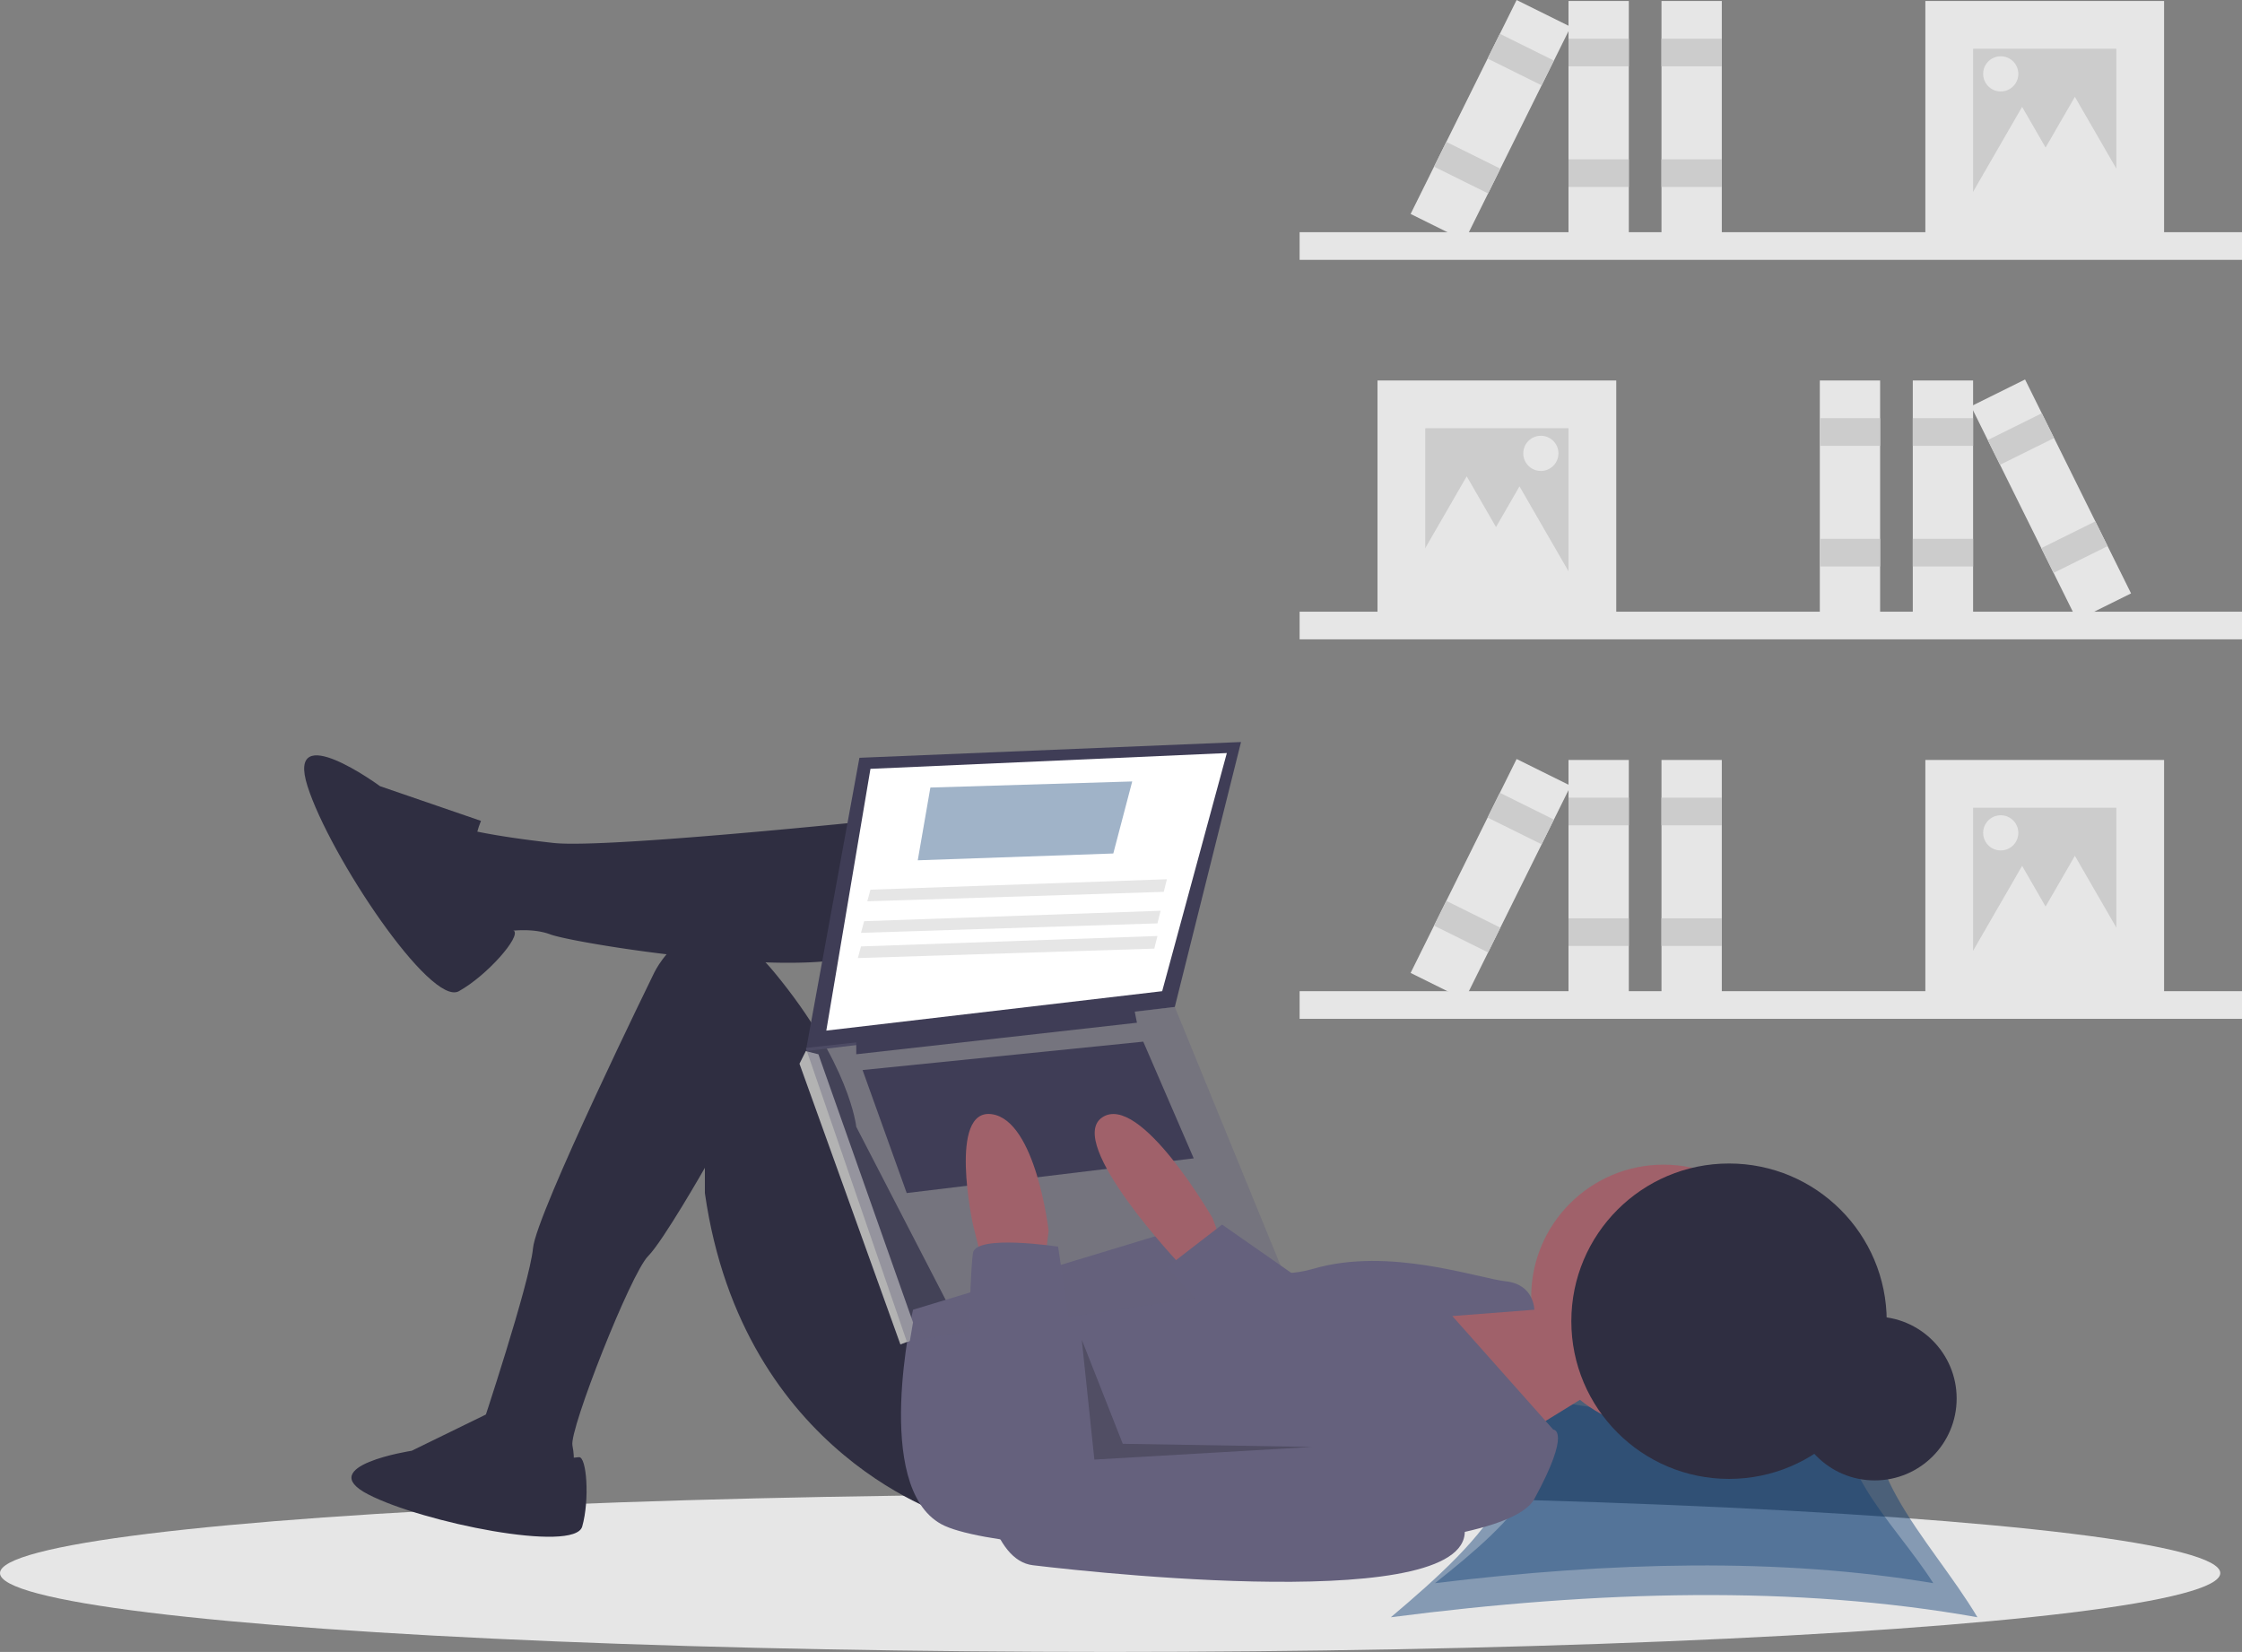 <?xml version="1.0" encoding="UTF-8"?> <svg xmlns="http://www.w3.org/2000/svg" width="816.101" height="601.286" viewBox="0 0 816.101 601.286"><rect x="0" y="0" width="816.101" height="601.286" fill="#808080" stroke="none"/><g id="Raggruppa_398" data-name="Raggruppa 398" transform="translate(-812.422 -6986.879)"><g id="Raggruppa_379" data-name="Raggruppa 379" transform="translate(-51.541 -70.936)"><rect id="Rettangolo_254" data-name="Rettangolo 254" width="343.037" height="10.062" transform="translate(1337.027 7280.462)" fill="#e6e6e6"></rect><rect id="Rettangolo_255" data-name="Rettangolo 255" width="86.903" height="86.903" transform="translate(1365.385 7196.304)" fill="#e6e6e6"></rect><rect id="Rettangolo_256" data-name="Rettangolo 256" width="52.142" height="52.142" transform="translate(1382.765 7213.684)" fill="#ccc"></rect><rect id="Rettangolo_257" data-name="Rettangolo 257" width="21.954" height="86.903" transform="translate(1560.229 7196.304)" fill="#e6e6e6"></rect><rect id="Rettangolo_258" data-name="Rettangolo 258" width="21.954" height="10.062" transform="translate(1560.229 7210.025)" fill="#ccc"></rect><rect id="Rettangolo_259" data-name="Rettangolo 259" width="21.954" height="10.062" transform="translate(1560.229 7253.934)" fill="#ccc"></rect><rect id="Rettangolo_260" data-name="Rettangolo 260" width="21.954" height="86.903" transform="translate(1526.383 7196.304)" fill="#e6e6e6"></rect><rect id="Rettangolo_261" data-name="Rettangolo 261" width="21.954" height="10.062" transform="translate(1526.383 7210.025)" fill="#ccc"></rect><rect id="Rettangolo_262" data-name="Rettangolo 262" width="21.954" height="10.062" transform="translate(1526.383 7253.934)" fill="#ccc"></rect><rect id="Rettangolo_263" data-name="Rettangolo 263" width="21.954" height="86.903" transform="matrix(0.896, -0.444, 0.444, 0.896, 1581.425, 7205.686)" fill="#e6e6e6"></rect><rect id="Rettangolo_264" data-name="Rettangolo 264" width="21.954" height="10.062" transform="matrix(0.896, -0.444, 0.444, 0.896, 1587.513, 7217.982)" fill="#ccc"></rect><rect id="Rettangolo_265" data-name="Rettangolo 265" width="21.954" height="10.062" transform="matrix(0.896, -0.444, 0.444, 0.896, 1606.995, 7257.333)" fill="#ccc"></rect><path id="Tracciato_1194" data-name="Tracciato 1194" d="M525.069,170.382l11.057,19.149,11.056,19.149H502.958l11.056-19.149Z" transform="translate(872.789 7060.805)" fill="#e6e6e6"></path><path id="Tracciato_1195" data-name="Tracciato 1195" d="M543.948,173.978,555,193.127l11.057,19.149H521.837l11.056-19.149Z" transform="translate(873.12 7060.867)" fill="#e6e6e6"></path><circle id="Ellisse_158" data-name="Ellisse 158" cx="6.403" cy="6.403" r="6.403" transform="translate(1418.441 7216.428)" fill="#e6e6e6"></circle><rect id="Rettangolo_266" data-name="Rettangolo 266" width="343.037" height="10.062" transform="translate(1680.064 7152.395) rotate(180)" fill="#e6e6e6"></rect><rect id="Rettangolo_267" data-name="Rettangolo 267" width="86.903" height="86.903" transform="translate(1651.706 7145.076) rotate(180)" fill="#e6e6e6"></rect><rect id="Rettangolo_268" data-name="Rettangolo 268" width="52.142" height="52.142" transform="translate(1634.326 7127.696) rotate(180)" fill="#ccc"></rect><rect id="Rettangolo_269" data-name="Rettangolo 269" width="21.954" height="86.903" transform="translate(1456.861 7145.076) rotate(180)" fill="#e6e6e6"></rect><rect id="Rettangolo_270" data-name="Rettangolo 270" width="21.954" height="10.062" transform="translate(1456.861 7081.957) rotate(180)" fill="#ccc"></rect><rect id="Rettangolo_271" data-name="Rettangolo 271" width="21.954" height="10.062" transform="translate(1456.861 7125.867) rotate(180)" fill="#ccc"></rect><rect id="Rettangolo_272" data-name="Rettangolo 272" width="21.954" height="86.903" transform="translate(1490.708 7145.076) rotate(180)" fill="#e6e6e6"></rect><rect id="Rettangolo_273" data-name="Rettangolo 273" width="21.954" height="10.062" transform="translate(1490.708 7081.957) rotate(180)" fill="#ccc"></rect><rect id="Rettangolo_274" data-name="Rettangolo 274" width="21.954" height="10.062" transform="translate(1490.708 7125.867) rotate(180)" fill="#ccc"></rect><rect id="Rettangolo_275" data-name="Rettangolo 275" width="21.954" height="86.903" transform="matrix(-0.896, -0.444, 0.444, -0.896, 1397.107, 7145.437)" fill="#e6e6e6"></rect><rect id="Rettangolo_276" data-name="Rettangolo 276" width="21.954" height="10.062" transform="matrix(-0.896, -0.444, 0.444, -0.896, 1425.112, 7088.871)" fill="#ccc"></rect><rect id="Rettangolo_277" data-name="Rettangolo 277" width="21.954" height="10.062" transform="matrix(-0.896, -0.444, 0.444, -0.896, 1405.631, 7128.221)" fill="#ccc"></rect><path id="Tracciato_1196" data-name="Tracciato 1196" d="M742.625,34.634,731.57,53.783,720.514,72.932h44.224L753.681,53.783Z" transform="translate(876.607 7058.422)" fill="#e6e6e6"></path><path id="Tracciato_1197" data-name="Tracciato 1197" d="M723.746,38.23,712.691,57.379,701.635,76.528h44.224L734.8,57.379Z" transform="translate(876.275 7058.485)" fill="#e6e6e6"></path><circle id="Ellisse_159" data-name="Ellisse 159" cx="6.403" cy="6.403" r="6.403" transform="translate(1585.843 7078.299)" fill="#e6e6e6"></circle><rect id="Rettangolo_278" data-name="Rettangolo 278" width="343.037" height="10.062" transform="translate(1680.064 7428.654) rotate(180)" fill="#e6e6e6"></rect><rect id="Rettangolo_279" data-name="Rettangolo 279" width="86.903" height="86.903" transform="translate(1651.706 7421.336) rotate(180)" fill="#e6e6e6"></rect><rect id="Rettangolo_280" data-name="Rettangolo 280" width="52.142" height="52.142" transform="translate(1634.326 7403.955) rotate(180)" fill="#ccc"></rect><rect id="Rettangolo_281" data-name="Rettangolo 281" width="21.954" height="86.903" transform="translate(1456.861 7421.336) rotate(180)" fill="#e6e6e6"></rect><rect id="Rettangolo_282" data-name="Rettangolo 282" width="21.954" height="10.062" transform="translate(1456.861 7358.217) rotate(180)" fill="#ccc"></rect><rect id="Rettangolo_283" data-name="Rettangolo 283" width="21.954" height="10.062" transform="translate(1456.861 7402.126) rotate(180)" fill="#ccc"></rect><rect id="Rettangolo_284" data-name="Rettangolo 284" width="21.954" height="86.903" transform="translate(1490.708 7421.336) rotate(180)" fill="#e6e6e6"></rect><rect id="Rettangolo_285" data-name="Rettangolo 285" width="21.954" height="10.062" transform="translate(1490.708 7358.217) rotate(180)" fill="#ccc"></rect><rect id="Rettangolo_286" data-name="Rettangolo 286" width="21.954" height="10.062" transform="translate(1490.708 7402.126) rotate(180)" fill="#ccc"></rect><rect id="Rettangolo_287" data-name="Rettangolo 287" width="21.954" height="86.903" transform="matrix(-0.896, -0.444, 0.444, -0.896, 1397.107, 7421.695)" fill="#e6e6e6"></rect><rect id="Rettangolo_288" data-name="Rettangolo 288" width="21.954" height="10.062" transform="matrix(-0.896, -0.444, 0.444, -0.896, 1425.112, 7365.13)" fill="#ccc"></rect><rect id="Rettangolo_289" data-name="Rettangolo 289" width="21.954" height="10.062" transform="matrix(-0.896, -0.444, 0.444, -0.896, 1405.63, 7404.48)" fill="#ccc"></rect><path id="Tracciato_1198" data-name="Tracciato 1198" d="M742.625,306.129,731.57,325.278l-11.056,19.15h44.224l-11.057-19.15Z" transform="translate(876.607 7063.187)" fill="#e6e6e6"></path><path id="Tracciato_1199" data-name="Tracciato 1199" d="M723.746,309.725l-11.056,19.149-11.056,19.15h44.224L734.8,328.874Z" transform="translate(876.275 7063.25)" fill="#e6e6e6"></path><circle id="Ellisse_160" data-name="Ellisse 160" cx="6.403" cy="6.403" r="6.403" transform="translate(1585.843 7354.559)" fill="#e6e6e6"></circle><ellipse id="Ellisse_161" data-name="Ellisse 161" cx="404.098" cy="28.7" rx="404.098" ry="28.7" transform="translate(863.963 7601.7)" fill="#e6e6e6"></ellipse><path id="Tracciato_1200" data-name="Tracciato 1200" d="M910.056,734.552c-65.891-11.728-137.946-9.778-213.529,0,34.449-29.083,64.181-58.166,29.732-87.249,67.2,13.863,76.61,12.46,151.363,0C860.283,676.387,892.717,705.47,910.056,734.552Z" transform="translate(673.708 6911.92)" fill="#073770" opacity="0.436"></path><path id="Tracciato_1202" data-name="Tracciato 1202" d="M893.707,722.055c-55.972-9.361-117.18-7.805-181.385,0,29.264-23.215,54.52-46.429,25.256-69.644,57.082,11.066,65.078,9.946,128.577,0C851.426,675.626,878.978,698.841,893.707,722.055Z" transform="translate(673.984 6912.01)" fill="#073770" opacity="0.382"></path><circle id="Ellisse_162" data-name="Ellisse 162" cx="29.823" cy="29.823" r="29.823" transform="translate(1516.549 7537.014)" fill="#2f2e41"></circle><path id="Tracciato_1203" data-name="Tracciato 1203" d="M538.165,466.249l20.664,3.444,10.332,29.848L539.314,517.91l-34.441-51.661h33.292Z" transform="translate(872.823 7065.996)" fill="#a0616a"></path><circle id="Ellisse_163" data-name="Ellisse 163" cx="48.216" cy="48.216" r="48.216" transform="translate(1421.32 7481.733)" fill="#a0616a"></circle><path id="Tracciato_1204" data-name="Tracciato 1204" d="M535.415,445.919s-117.1,12.628-137.761,10.332-29.848-4.592-29.848-4.592-13.776,18.368-6.888,26.4a49.678,49.678,0,0,0,13.776,11.48s12.628-3.444,21.812,0,102.173,18.368,118.245,4.592S535.415,445.919,535.415,445.919Z" transform="translate(667.784 6908.386)" fill="#2f2e41"></path><path id="Tracciato_1205" data-name="Tracciato 1205" d="M543.239,701.19s-76.916-21.812-90.693-118.245v-9.184s-15.219,26.7-20.664,32.144c-6.314,6.314-28.7,63.14-27.552,68.88s0,8.036,0,8.036l-33.292-3.444V669.045s17.794-53.382,18.942-66.01,44.2-100.451,44.2-100.451,16.072-33.292,43.624,0,29.848,56.252,29.848,56.252l35.588,68.88Z" transform="translate(667.996 6909.121)" fill="#2f2e41"></path><path id="Tracciato_1206" data-name="Tracciato 1206" d="M372.148,448.587l-36.736-12.628s-34.44-25.256-26.4,0,44.772,80.361,55.1,74.62,22.758-19.988,19.989-22.048S362.964,471.547,372.148,448.587Z" transform="translate(666.886 6908.014)" fill="#2f2e41"></path><path id="Tracciato_1207" data-name="Tracciato 1207" d="M376.292,659.259l-29.655,14.483s-35.862,5.517-15.862,15.862,75.173,21.379,77.931,11.724,1.664-25.679-1.237-25.253S384.568,678.569,376.292,659.259Z" transform="translate(667.183 6912.129)" fill="#2f2e41"></path><path id="Tracciato_1208" data-name="Tracciato 1208" d="M525.678,623.582s-14.924,64.288,10.332,78.065,202.049,16.072,215.825-9.184,6.888-25.256,6.888-25.256l-36.736-41.328,29.848-2.3s0-9.184-10.332-10.332-42.476-12.628-70.028-4.592-43.624-16.072-43.624-16.072Z" transform="translate(670.632 6910.959)" fill="#65617d"></path><path id="Tracciato_1209" data-name="Tracciato 1209" d="M307.774,271.168,288.257,377.933l134.317-16.072,24.108-96.433Z" transform="translate(869.021 7062.473)" fill="#3f3d56"></path><path id="Tracciato_1210" data-name="Tracciato 1210" d="M311.663,275.117,295.591,370.4l122.262-14.349,23.534-86.675Z" transform="translate(869.15 7062.541)" fill="#fff"></path><path id="Tracciato_1211" data-name="Tracciato 1211" d="M292.889,377.141l-4.592-1.148-2.3,4.591,36.737,102.173,3.455-1.321,1.137-6.715Z" transform="translate(868.982 7064.412)" fill="#b3b3b3"></path><path id="Tracciato_1212" data-name="Tracciato 1212" d="M288.257,375.121l36.737,106.765L463.9,461.222,422.574,360.2Z" transform="translate(869.021 7064.135)" fill="#65617d" opacity="0.382"></path><path id="Tracciato_1213" data-name="Tracciato 1213" d="M306.309,371.678v5.74l102.172-11.48-1.148-5.74Z" transform="translate(869.338 7064.135)" fill="#3f3d56"></path><path id="Tracciato_1214" data-name="Tracciato 1214" d="M308.565,382.94l16.072,44.772,104.469-12.628-18.368-42.477Z" transform="translate(869.378 7064.354)" fill="#3f3d56"></path><path id="Tracciato_1215" data-name="Tracciato 1215" d="M636.967,600.168l-3.444-9.184s-26.4-45.92-40.18-36.736,28.7,53.956,28.7,53.956h13.776Z" transform="translate(671.849 6910.266)" fill="#a0616a"></path><path id="Tracciato_1216" data-name="Tracciato 1216" d="M550.528,607.056l-3.444-13.776S537.9,550.8,553.972,553.1s20.664,42.476,20.664,42.476l-1.148,9.184Z" transform="translate(671.039 6910.266)" fill="#a0616a"></path><path id="Tracciato_1217" data-name="Tracciato 1217" d="M578.056,600.509s-29.848-4.592-31,2.3-6.888,110.209,21.812,113.653S739.925,734.826,725,699.238s-37.884-31-37.884-31l-97.581,10.332Z" transform="translate(671.063 6911.072)" fill="#65617d"></path><path id="Tracciato_1218" data-name="Tracciato 1218" d="M467.949,459.282l-30.422-21.238-20.09,15.5,25.257,27.552Z" transform="translate(871.288 7065.502)" fill="#65617d"></path><path id="Tracciato_1219" data-name="Tracciato 1219" d="M386.976,479.224l4.591,43.624,79.213-4.592L401.9,517.108Z" transform="translate(870.754 7066.225)" opacity="0.2"></path><circle id="Ellisse_164" data-name="Ellisse 164" cx="57.4" cy="57.4" r="57.4" transform="translate(1435.938 7481.311)" fill="#2f2e41"></circle><path id="Tracciato_1220" data-name="Tracciato 1220" d="M328.309,308.231l71.177-2.478,6.888-26.222L332.9,281.748Z" transform="translate(869.724 7062.72)" fill="#073770" opacity="0.382"></path><path id="Tracciato_1221" data-name="Tracciato 1221" d="M310.258,322.542,418.17,319.1l1.148-4.592-107.912,3.8Z" transform="translate(869.407 7063.334)" fill="#e6e6e6"></path><path id="Tracciato_1222" data-name="Tracciato 1222" d="M308,333.824l107.913-3.444,1.148-4.592-107.913,3.8Z" transform="translate(869.368 7063.531)" fill="#e6e6e6"></path><path id="Tracciato_1223" data-name="Tracciato 1223" d="M306.873,342.849l107.912-3.443,1.149-4.592-107.913,3.8Z" transform="translate(869.348 7063.689)" fill="#e6e6e6"></path></g></g></svg> 
